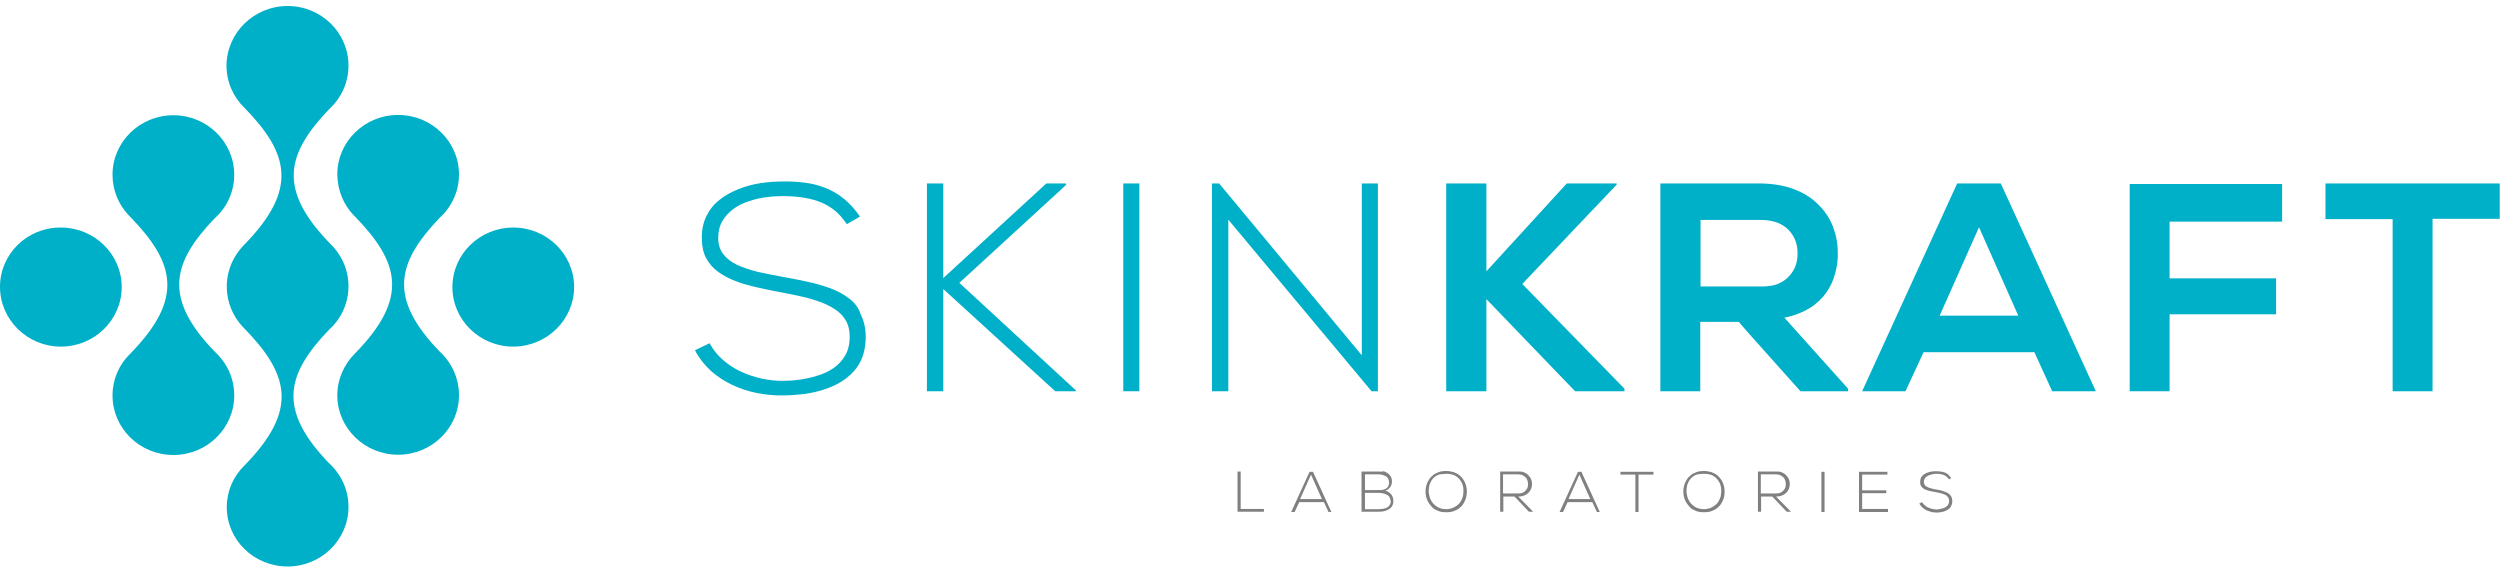 <svg width="107" height="25" viewBox="0 0 107 25" fill="none" xmlns="http://www.w3.org/2000/svg">
<g clip-path="url(#clip0_5790_18083)">
<path fill-rule="evenodd" clip-rule="evenodd" d="M2.605 14.835C4.042 14.835 5.209 13.693 5.209 12.287C5.209 10.881 4.042 9.739 2.605 9.739C1.167 9.727 0 10.869 0 12.275C0 13.681 1.167 14.835 2.605 14.835ZM15.136 9.21L15.173 9.246C17.09 11.217 17.532 12.744 15.186 15.135C14.731 15.592 14.436 16.229 14.436 16.914C14.436 18.32 15.603 19.462 17.041 19.462C18.478 19.462 19.645 18.32 19.645 16.914C19.645 16.181 19.326 15.508 18.81 15.039C16.586 12.732 17.004 11.229 18.81 9.33C19.326 8.862 19.645 8.201 19.645 7.468C19.645 6.062 18.478 4.92 17.041 4.92C15.603 4.92 14.436 6.062 14.436 7.468C14.448 8.153 14.707 8.766 15.136 9.21ZM5.504 9.21C5.074 8.754 4.816 8.141 4.816 7.48C4.816 6.074 5.983 4.932 7.421 4.932C8.858 4.932 10.025 6.074 10.025 7.48C10.025 8.213 9.706 8.886 9.19 9.342C7.372 11.241 6.966 12.744 9.19 15.051C9.706 15.52 10.025 16.181 10.025 16.926C10.025 18.332 8.858 19.474 7.421 19.474C5.983 19.474 4.816 18.332 4.816 16.926C4.816 16.229 5.099 15.604 5.566 15.147C7.912 12.756 7.47 11.229 5.553 9.258L5.529 9.234L5.504 9.21ZM10.468 4.619C9.989 4.163 9.694 3.514 9.694 2.805C9.706 1.399 10.873 0.257 12.311 0.257C13.748 0.257 14.915 1.399 14.915 2.805C14.915 3.55 14.596 4.211 14.08 4.679C12.274 6.578 11.868 8.081 14.092 10.388C14.596 10.857 14.915 11.518 14.915 12.251C14.915 12.984 14.596 13.657 14.08 14.114C12.262 16.012 11.856 17.515 14.08 19.822C14.596 20.291 14.915 20.952 14.915 21.697C14.915 23.103 13.748 24.245 12.311 24.245C10.873 24.245 9.706 23.115 9.706 21.709C9.706 21.012 9.989 20.387 10.456 19.93C12.802 17.539 12.36 16.012 10.443 14.041L10.406 14.005L10.394 13.993C9.964 13.537 9.706 12.924 9.706 12.263C9.706 11.566 9.989 10.941 10.456 10.472C12.778 8.093 12.36 6.566 10.468 4.619ZM21.968 14.835C20.53 14.835 19.363 13.693 19.363 12.287C19.363 10.881 20.53 9.739 21.968 9.739C23.405 9.739 24.572 10.881 24.572 12.287C24.572 13.681 23.405 14.835 21.968 14.835Z" fill="#00AFC8"/>
<path d="M52.966 20.182V21.901H54.096V21.781H53.101V20.182H52.966ZM56.983 21.913L56.197 20.194H56.049L55.263 21.913H55.41L55.607 21.492H56.664L56.86 21.913H56.983ZM55.644 21.36L56.111 20.314L56.578 21.36H55.644ZM58.421 21.096C58.494 21.096 58.556 21.096 58.63 21.096C58.691 21.096 58.765 21.096 58.826 21.096C58.888 21.096 58.961 21.096 59.035 21.096C59.096 21.096 59.158 21.108 59.207 21.12C59.268 21.132 59.318 21.156 59.367 21.18C59.416 21.204 59.453 21.24 59.477 21.288C59.502 21.336 59.514 21.396 59.526 21.456C59.526 21.516 59.514 21.552 59.489 21.6C59.465 21.636 59.44 21.672 59.404 21.697C59.367 21.721 59.33 21.745 59.281 21.757C59.231 21.769 59.195 21.781 59.145 21.781C59.096 21.781 59.047 21.793 59.01 21.793H58.421V21.096ZM58.421 20.302H59.01C59.072 20.302 59.121 20.314 59.17 20.326C59.219 20.338 59.268 20.363 59.318 20.387C59.367 20.411 59.391 20.447 59.416 20.495C59.44 20.543 59.453 20.591 59.453 20.663C59.453 20.723 59.44 20.771 59.416 20.819C59.391 20.855 59.354 20.891 59.318 20.915C59.281 20.939 59.231 20.951 59.182 20.963C59.133 20.975 59.084 20.975 59.023 20.975H58.421V20.302ZM58.998 20.182C58.912 20.182 58.826 20.182 58.752 20.182C58.679 20.182 58.593 20.182 58.519 20.182C58.445 20.182 58.359 20.182 58.273 20.182V21.901C58.359 21.901 58.445 21.901 58.519 21.901C58.593 21.901 58.679 21.901 58.752 21.901C58.826 21.901 58.912 21.901 58.998 21.901C59.059 21.901 59.121 21.901 59.182 21.889C59.244 21.877 59.305 21.865 59.354 21.841C59.404 21.817 59.453 21.793 59.502 21.757C59.539 21.721 59.575 21.684 59.6 21.624C59.625 21.576 59.637 21.516 59.637 21.444C59.637 21.372 59.625 21.312 59.6 21.252C59.575 21.192 59.539 21.144 59.477 21.096C59.428 21.047 59.367 21.023 59.293 21C59.354 20.975 59.404 20.951 59.44 20.915C59.477 20.879 59.514 20.843 59.539 20.783C59.563 20.735 59.575 20.675 59.575 20.615C59.575 20.531 59.563 20.459 59.526 20.399C59.489 20.338 59.453 20.29 59.391 20.254C59.342 20.218 59.281 20.182 59.207 20.17C59.145 20.194 59.072 20.182 58.998 20.182ZM61.898 20.158C61.775 20.158 61.676 20.17 61.578 20.206C61.48 20.242 61.406 20.278 61.332 20.338C61.259 20.399 61.197 20.459 61.16 20.531C61.111 20.603 61.074 20.687 61.05 20.771C61.025 20.855 61.013 20.951 61.013 21.035C61.013 21.132 61.025 21.216 61.05 21.3C61.074 21.384 61.111 21.468 61.16 21.54C61.21 21.612 61.271 21.684 61.332 21.745C61.406 21.805 61.492 21.841 61.578 21.877C61.676 21.913 61.775 21.925 61.898 21.925C62.02 21.925 62.119 21.913 62.217 21.877C62.315 21.841 62.389 21.805 62.463 21.745C62.536 21.684 62.598 21.624 62.635 21.552C62.684 21.48 62.721 21.396 62.745 21.312C62.77 21.228 62.782 21.132 62.782 21.047C62.782 20.951 62.77 20.867 62.745 20.771C62.721 20.687 62.684 20.603 62.635 20.531C62.586 20.459 62.524 20.387 62.463 20.338C62.389 20.278 62.303 20.242 62.217 20.206C62.119 20.182 62.008 20.158 61.898 20.158ZM61.898 20.278C61.996 20.278 62.094 20.29 62.168 20.314C62.254 20.338 62.315 20.375 62.377 20.423C62.438 20.471 62.487 20.531 62.524 20.591C62.561 20.651 62.598 20.723 62.61 20.795C62.635 20.867 62.635 20.951 62.635 21.023C62.635 21.108 62.623 21.18 62.61 21.252C62.586 21.324 62.561 21.396 62.524 21.456C62.487 21.516 62.438 21.576 62.377 21.624C62.315 21.672 62.242 21.709 62.168 21.745C62.082 21.769 61.996 21.793 61.898 21.793C61.799 21.793 61.713 21.781 61.627 21.745C61.541 21.721 61.48 21.672 61.418 21.624C61.357 21.576 61.308 21.516 61.271 21.456C61.234 21.396 61.197 21.324 61.185 21.252C61.16 21.18 61.148 21.096 61.148 21.023C61.148 20.939 61.16 20.867 61.173 20.783C61.197 20.711 61.222 20.639 61.259 20.579C61.296 20.519 61.345 20.459 61.406 20.411C61.468 20.363 61.541 20.326 61.615 20.302C61.701 20.302 61.799 20.278 61.898 20.278ZM64.981 21.252C65.08 21.252 65.166 21.24 65.239 21.204C65.313 21.18 65.375 21.132 65.424 21.084C65.473 21.035 65.51 20.975 65.534 20.915C65.559 20.855 65.571 20.783 65.571 20.711C65.571 20.651 65.559 20.603 65.547 20.555C65.534 20.507 65.51 20.459 65.473 20.411C65.436 20.363 65.399 20.326 65.362 20.29C65.313 20.254 65.264 20.23 65.203 20.206C65.141 20.182 65.067 20.182 64.994 20.182C64.859 20.182 64.736 20.182 64.6 20.182C64.478 20.182 64.343 20.182 64.207 20.182V21.901H64.343V21.252H64.822L65.436 21.901H65.62L64.981 21.252ZM64.33 20.302H64.969C65.043 20.302 65.104 20.314 65.166 20.338C65.215 20.363 65.264 20.399 65.301 20.435C65.338 20.471 65.362 20.519 65.375 20.567C65.387 20.615 65.399 20.663 65.399 20.711C65.399 20.795 65.387 20.867 65.35 20.927C65.313 20.987 65.264 21.035 65.203 21.072C65.141 21.108 65.055 21.12 64.957 21.12H64.33V20.302ZM68.471 21.913L67.684 20.194H67.537L66.751 21.913H66.898L67.095 21.492H68.151L68.348 21.913H68.471ZM67.132 21.36L67.598 20.314L68.065 21.36H67.132ZM69.994 21.913H70.129V20.314H70.768V20.194H69.355V20.314H69.994V21.913ZM72.93 20.158C72.808 20.158 72.709 20.17 72.611 20.206C72.513 20.242 72.439 20.278 72.365 20.338C72.292 20.399 72.23 20.459 72.193 20.531C72.144 20.603 72.107 20.687 72.083 20.771C72.058 20.855 72.046 20.951 72.046 21.035C72.046 21.132 72.058 21.216 72.083 21.3C72.107 21.384 72.144 21.468 72.193 21.54C72.243 21.612 72.304 21.684 72.365 21.745C72.439 21.805 72.525 21.841 72.611 21.877C72.709 21.913 72.808 21.925 72.93 21.925C73.053 21.925 73.152 21.913 73.25 21.877C73.348 21.841 73.422 21.805 73.496 21.745C73.569 21.684 73.631 21.624 73.668 21.552C73.717 21.48 73.754 21.396 73.778 21.312C73.803 21.228 73.815 21.132 73.815 21.047C73.815 20.951 73.803 20.867 73.778 20.771C73.754 20.687 73.717 20.603 73.668 20.531C73.619 20.459 73.557 20.387 73.496 20.338C73.422 20.278 73.336 20.242 73.25 20.206C73.152 20.182 73.041 20.158 72.93 20.158ZM72.93 20.278C73.029 20.278 73.127 20.29 73.201 20.314C73.287 20.338 73.348 20.375 73.41 20.423C73.471 20.471 73.52 20.531 73.557 20.591C73.594 20.651 73.631 20.723 73.643 20.795C73.668 20.867 73.668 20.951 73.668 21.023C73.668 21.108 73.655 21.18 73.643 21.252C73.619 21.324 73.594 21.396 73.557 21.456C73.52 21.516 73.471 21.576 73.41 21.624C73.348 21.672 73.275 21.709 73.201 21.745C73.115 21.769 73.029 21.793 72.93 21.793C72.832 21.793 72.746 21.781 72.66 21.745C72.574 21.721 72.513 21.672 72.451 21.624C72.39 21.576 72.341 21.516 72.304 21.456C72.267 21.396 72.23 21.324 72.218 21.252C72.193 21.18 72.181 21.096 72.181 21.023C72.181 20.939 72.193 20.867 72.206 20.783C72.23 20.711 72.255 20.639 72.292 20.579C72.329 20.519 72.378 20.459 72.439 20.411C72.501 20.363 72.574 20.326 72.648 20.302C72.734 20.302 72.82 20.278 72.93 20.278ZM76.014 21.252C76.113 21.252 76.199 21.24 76.272 21.204C76.346 21.18 76.407 21.132 76.457 21.084C76.506 21.035 76.543 20.975 76.567 20.915C76.592 20.855 76.604 20.783 76.604 20.711C76.604 20.651 76.592 20.603 76.579 20.555C76.567 20.507 76.543 20.459 76.506 20.411C76.469 20.363 76.432 20.326 76.395 20.29C76.346 20.254 76.297 20.23 76.236 20.206C76.174 20.182 76.1 20.182 76.027 20.182C75.891 20.182 75.769 20.182 75.633 20.182C75.511 20.182 75.376 20.182 75.24 20.182V21.901H75.376V21.252H75.855L76.469 21.901H76.653L76.014 21.252ZM75.363 20.302H76.002C76.076 20.302 76.137 20.314 76.199 20.338C76.248 20.363 76.297 20.399 76.334 20.435C76.371 20.471 76.395 20.519 76.407 20.567C76.42 20.615 76.432 20.663 76.432 20.711C76.432 20.795 76.42 20.867 76.383 20.927C76.346 20.987 76.297 21.035 76.236 21.072C76.174 21.108 76.088 21.12 75.99 21.12H75.363V20.302ZM78.091 21.913V20.194H77.956V21.913H78.091ZM79.7 20.314H80.781V20.194H79.565V21.913H80.806V21.781H79.7V21.108H80.732V20.987H79.7V20.314ZM83.509 20.459C83.46 20.399 83.423 20.351 83.374 20.302C83.325 20.266 83.275 20.23 83.214 20.218C83.165 20.194 83.103 20.182 83.042 20.182C82.981 20.17 82.919 20.17 82.858 20.17C82.796 20.17 82.735 20.17 82.674 20.182C82.612 20.194 82.551 20.206 82.489 20.23C82.428 20.254 82.379 20.278 82.329 20.314C82.28 20.351 82.243 20.399 82.219 20.447C82.194 20.495 82.182 20.567 82.182 20.639C82.182 20.699 82.194 20.759 82.219 20.795C82.243 20.843 82.28 20.879 82.317 20.903C82.354 20.939 82.403 20.963 82.465 20.975C82.526 21 82.575 21.012 82.637 21.023C82.698 21.035 82.76 21.047 82.833 21.06C82.895 21.072 82.944 21.084 83.005 21.096C83.067 21.108 83.116 21.12 83.165 21.144C83.214 21.156 83.263 21.18 83.3 21.204C83.337 21.228 83.362 21.264 83.386 21.3C83.411 21.336 83.423 21.384 83.423 21.432C83.423 21.492 83.411 21.54 83.386 21.588C83.362 21.636 83.325 21.66 83.288 21.697C83.251 21.721 83.202 21.745 83.153 21.757C83.103 21.769 83.054 21.781 83.005 21.793C82.956 21.805 82.907 21.805 82.87 21.805C82.821 21.805 82.76 21.793 82.698 21.781C82.637 21.769 82.588 21.745 82.526 21.721C82.465 21.697 82.415 21.66 82.379 21.624C82.329 21.588 82.293 21.54 82.268 21.492L82.145 21.552C82.182 21.612 82.219 21.672 82.28 21.721C82.329 21.769 82.391 21.805 82.452 21.841C82.514 21.865 82.588 21.889 82.661 21.913C82.735 21.925 82.796 21.937 82.87 21.937C82.931 21.937 82.993 21.937 83.054 21.925C83.116 21.913 83.177 21.901 83.239 21.877C83.3 21.853 83.349 21.829 83.398 21.793C83.448 21.757 83.484 21.709 83.509 21.66C83.534 21.6 83.558 21.54 83.558 21.456C83.558 21.384 83.546 21.324 83.521 21.264C83.497 21.216 83.46 21.168 83.411 21.132C83.362 21.096 83.312 21.072 83.251 21.047C83.189 21.023 83.128 21.012 83.067 20.987C83.005 20.975 82.931 20.963 82.87 20.951C82.796 20.939 82.723 20.927 82.661 20.903C82.6 20.891 82.538 20.867 82.489 20.843C82.44 20.819 82.403 20.795 82.379 20.759C82.354 20.723 82.342 20.675 82.342 20.627C82.342 20.567 82.354 20.519 82.379 20.483C82.403 20.447 82.428 20.411 82.477 20.387C82.514 20.363 82.563 20.338 82.6 20.326C82.649 20.314 82.698 20.302 82.747 20.29C82.796 20.278 82.846 20.278 82.882 20.278C82.931 20.278 82.981 20.278 83.03 20.29C83.079 20.302 83.128 20.302 83.177 20.326C83.226 20.338 83.263 20.363 83.312 20.399C83.349 20.435 83.386 20.471 83.423 20.519L83.509 20.459Z" fill="#808080"/>
<path d="M58.285 15.207L52.179 7.852H51.872V16.745H52.572V9.402L58.703 16.745H58.974V7.852H58.285V15.207Z" fill="#00AFC8"/>
<path d="M48.764 7.852H48.076V16.745H48.764V7.852Z" fill="#00AFC8"/>
<path d="M36.33 12.767C36.097 12.587 35.826 12.443 35.532 12.335C35.224 12.226 34.905 12.13 34.561 12.058C34.217 11.986 33.873 11.914 33.517 11.854C33.136 11.782 32.767 11.71 32.435 11.638C32.104 11.553 31.809 11.457 31.551 11.337C31.293 11.217 31.096 11.061 30.961 10.88C30.814 10.7 30.74 10.46 30.74 10.183C30.74 9.895 30.801 9.655 30.924 9.45C31.047 9.246 31.207 9.078 31.403 8.934C31.6 8.789 31.821 8.681 32.067 8.609C32.313 8.525 32.546 8.465 32.804 8.441C33.05 8.405 33.283 8.393 33.492 8.393C33.75 8.393 34.008 8.405 34.266 8.441C34.524 8.477 34.77 8.525 35.003 8.609C35.249 8.693 35.47 8.813 35.679 8.97C35.888 9.126 36.072 9.342 36.244 9.595L36.809 9.27C36.588 8.946 36.342 8.681 36.097 8.489C35.839 8.285 35.581 8.14 35.298 8.032C35.016 7.924 34.733 7.852 34.426 7.816C34.119 7.78 33.812 7.756 33.48 7.768C33.173 7.768 32.865 7.792 32.546 7.84C32.227 7.888 31.907 7.972 31.612 8.092C31.317 8.212 31.035 8.357 30.801 8.549C30.556 8.741 30.371 8.97 30.236 9.246C30.101 9.522 30.027 9.847 30.04 10.22C30.04 10.544 30.101 10.82 30.224 11.049C30.347 11.277 30.519 11.481 30.74 11.638C30.961 11.794 31.207 11.926 31.489 12.034C31.772 12.142 32.079 12.226 32.399 12.299C32.718 12.371 33.05 12.443 33.381 12.503C33.676 12.563 33.971 12.611 34.266 12.683C34.561 12.743 34.831 12.827 35.077 12.912C35.335 13.008 35.556 13.116 35.753 13.248C35.949 13.38 36.097 13.536 36.207 13.729C36.318 13.921 36.367 14.149 36.367 14.414C36.367 14.726 36.306 14.991 36.17 15.219C36.047 15.435 35.876 15.616 35.667 15.76C35.458 15.904 35.224 16.012 34.966 16.084C34.708 16.168 34.45 16.216 34.192 16.253C33.934 16.289 33.689 16.301 33.468 16.301C33.185 16.301 32.89 16.265 32.595 16.204C32.288 16.132 31.993 16.036 31.71 15.904C31.428 15.772 31.17 15.604 30.936 15.399C30.703 15.195 30.519 14.967 30.371 14.69L29.745 14.991C29.917 15.327 30.15 15.616 30.421 15.868C30.691 16.108 30.998 16.313 31.33 16.469C31.661 16.625 32.018 16.745 32.374 16.817C32.743 16.89 33.099 16.925 33.455 16.925C33.762 16.925 34.082 16.901 34.413 16.865C34.745 16.817 35.065 16.745 35.372 16.637C35.679 16.529 35.962 16.385 36.219 16.192C36.465 16 36.674 15.772 36.822 15.483C36.969 15.195 37.043 14.858 37.055 14.45C37.055 14.065 36.981 13.741 36.846 13.476C36.748 13.164 36.564 12.935 36.33 12.767Z" fill="#00AFC8"/>
<path d="M45.631 7.912V7.852H44.783L40.372 11.902V7.852H39.672V16.745H40.372V12.37L45.164 16.745H46.048V16.709L41.06 12.106L45.631 7.912Z" fill="#00AFC8"/>
<path d="M69.196 7.9V7.852H67.058L63.618 11.613V7.852H61.898V16.745H63.618V12.803L67.414 16.745H69.527V16.637L65.153 12.154L69.196 7.9Z" fill="#00AFC8"/>
<path d="M77.452 13.188C77.747 13.007 77.98 12.779 78.164 12.527C78.336 12.274 78.472 11.998 78.545 11.697C78.631 11.397 78.668 11.096 78.656 10.796C78.656 10.411 78.582 10.039 78.447 9.69C78.312 9.342 78.103 9.029 77.82 8.753C77.55 8.476 77.206 8.26 76.801 8.104C76.395 7.948 75.928 7.864 75.388 7.852C75.216 7.852 75.044 7.852 74.859 7.852C74.319 7.852 73.766 7.852 73.225 7.852C72.501 7.852 71.788 7.852 71.063 7.852V16.745H72.771V13.776H74.417L74.847 14.269L77.059 16.745H79.098V16.637L76.371 13.596C76.801 13.512 77.157 13.368 77.452 13.188ZM75.388 12.262H74.859H72.783V9.414H74.859H75.388C75.658 9.414 75.891 9.462 76.088 9.534C76.285 9.618 76.444 9.726 76.567 9.859C76.69 9.991 76.788 10.147 76.85 10.315C76.911 10.483 76.936 10.664 76.936 10.844C76.936 11.024 76.911 11.205 76.85 11.373C76.788 11.541 76.69 11.697 76.567 11.829C76.444 11.962 76.285 12.07 76.088 12.154C75.904 12.226 75.67 12.262 75.388 12.262Z" fill="#00AFC8"/>
<path d="M91.151 16.745H92.859V13.452H97.417V11.914H92.859V9.486H97.675V7.876H91.151V16.745Z" fill="#00AFC8"/>
<path d="M105.096 7.852C104.481 7.852 103.867 7.852 103.265 7.852C102.663 7.852 102.049 7.852 101.434 7.852C100.82 7.852 100.181 7.852 99.53 7.852V9.378H102.405V16.745H104.113V9.366H106.988V7.852C106.349 7.852 105.71 7.852 105.096 7.852Z" fill="#00AFC8"/>
<path d="M84.701 7.852H83.767L79.7 16.745H81.555L82.329 15.074H84.701H87.072L87.834 16.745H89.701L85.634 7.852H84.701ZM84.701 13.512H83.017L84.701 9.726L86.384 13.512H84.701Z" fill="#00AFC8"/>
</g>
<defs>
<clipPath id="clip0_5790_18083">
<rect width="107" height="24" fill="white" transform="translate(0 0.257)"/>
</clipPath>
</defs>
</svg>

